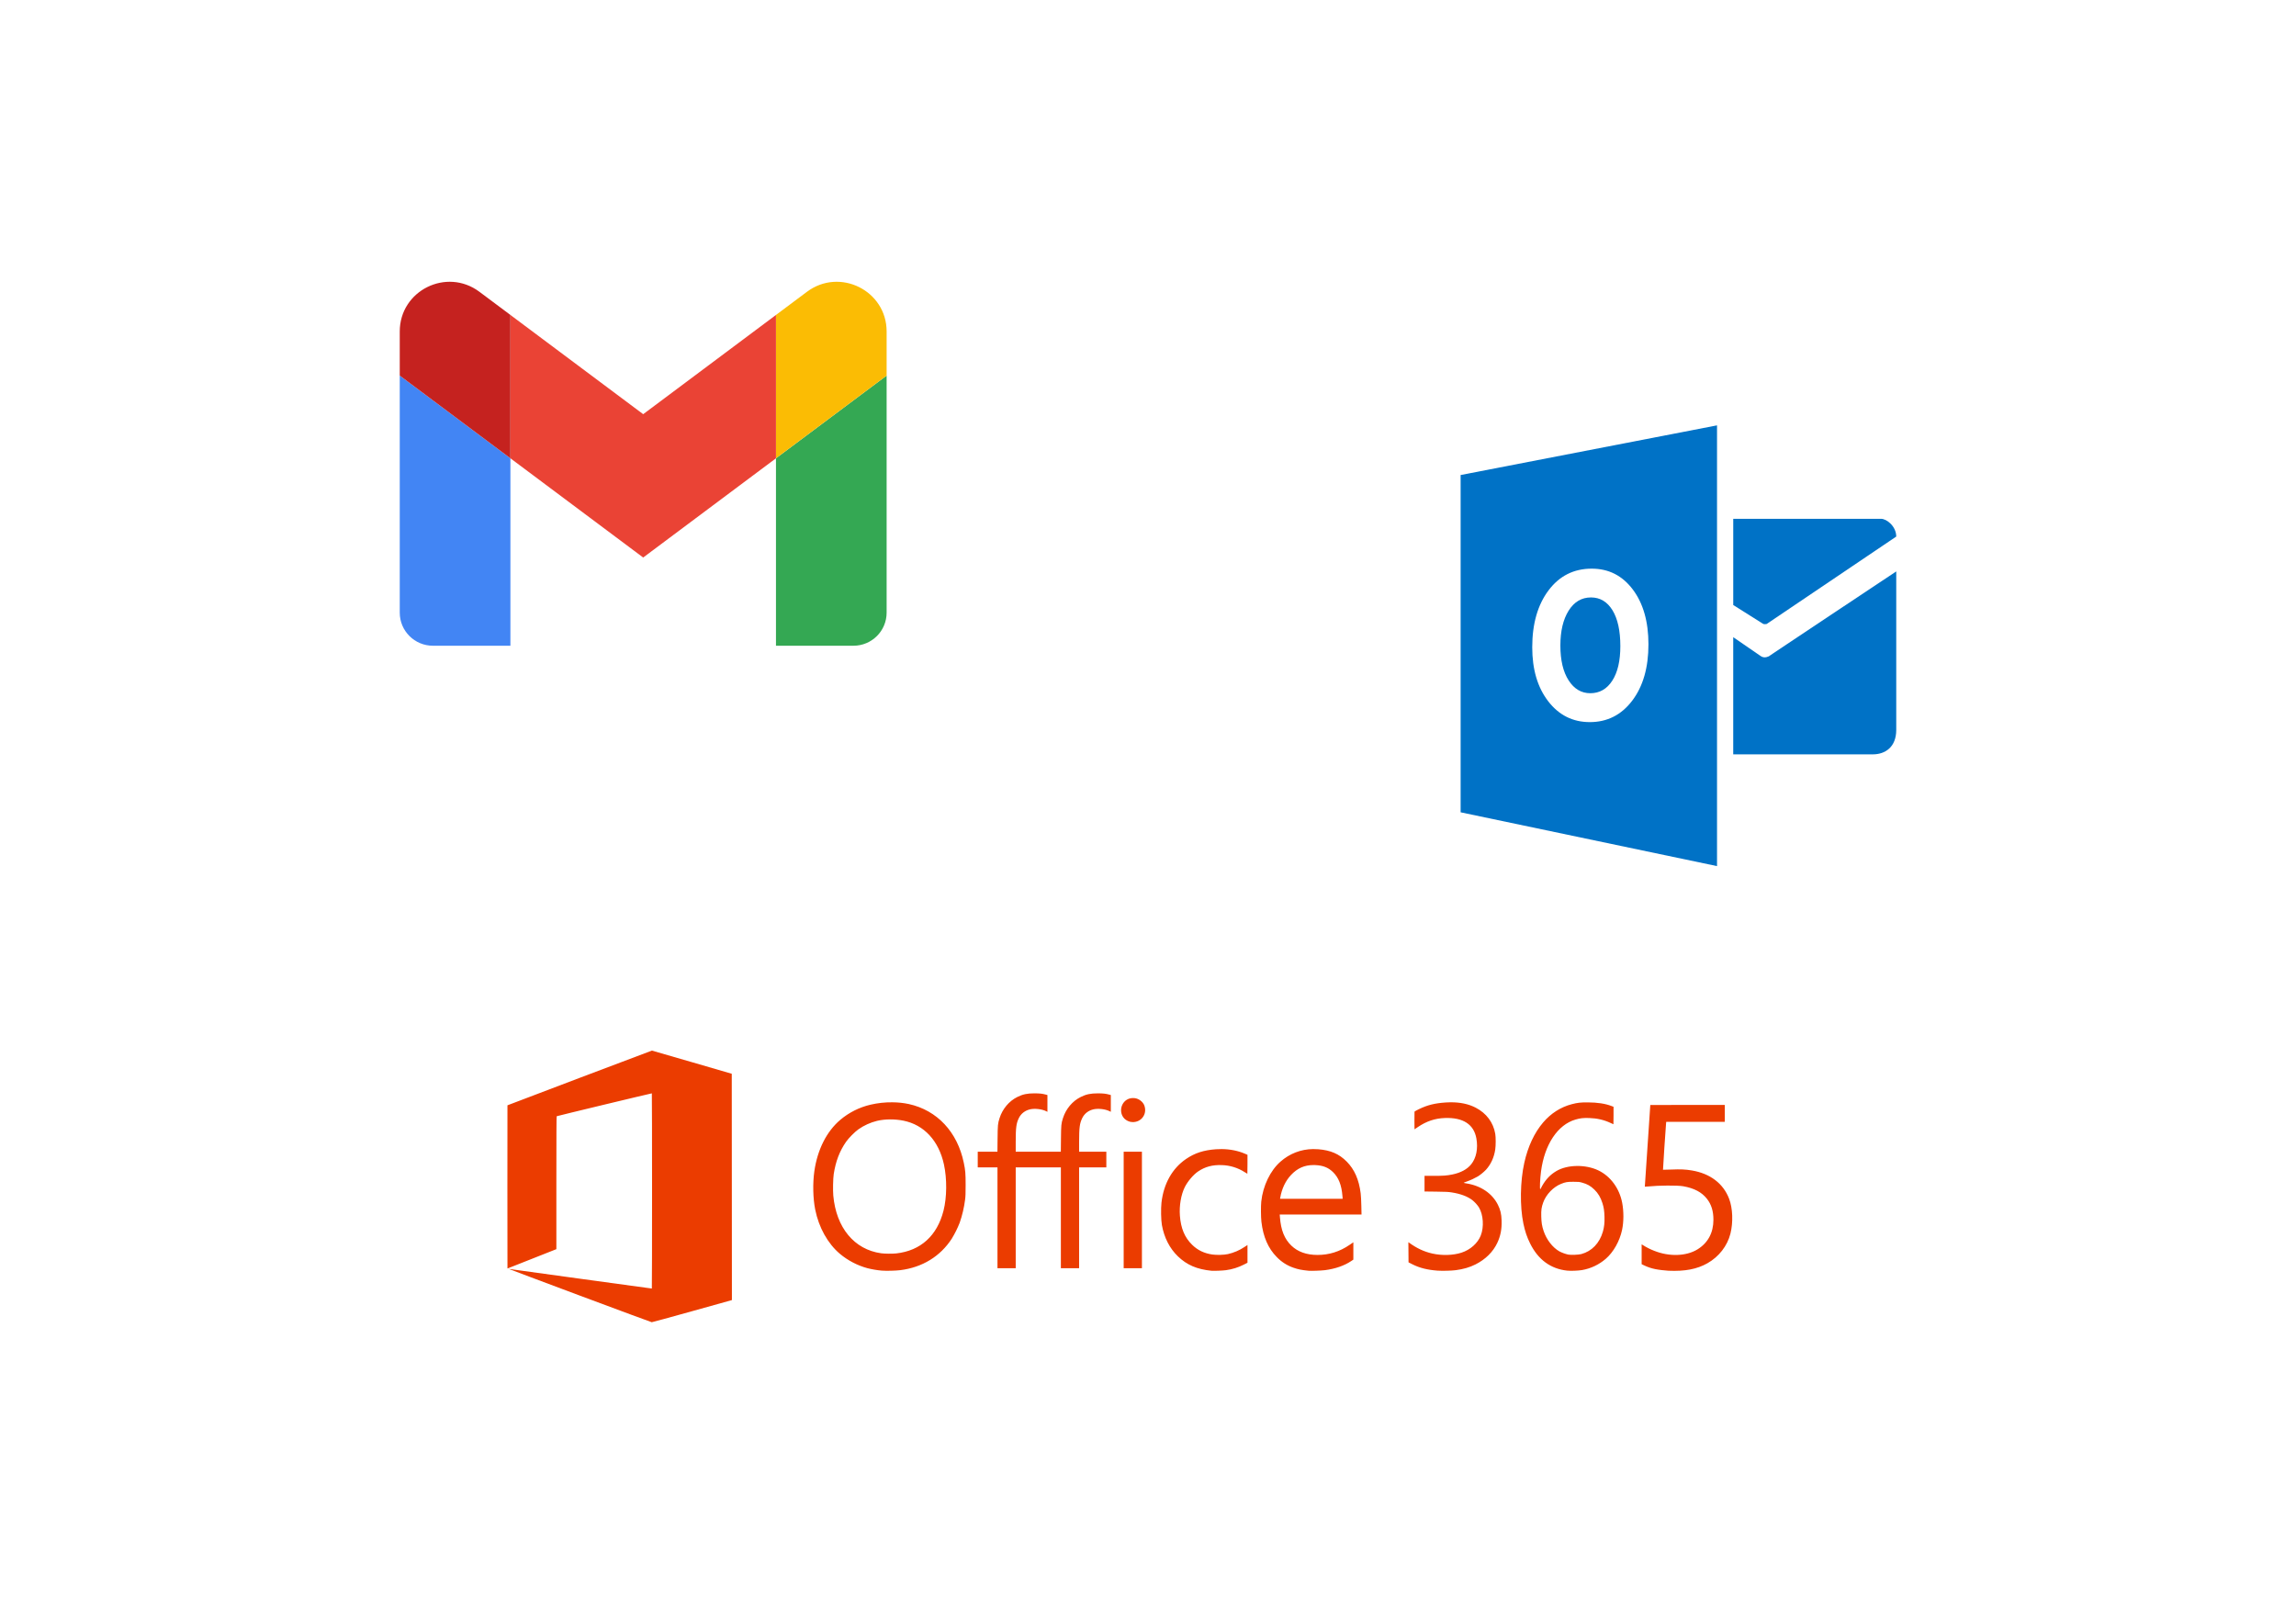 <svg width="448" height="314" viewBox="0 0 448 314" fill="none" xmlns="http://www.w3.org/2000/svg">
<g clip-path="url(#clip0)">
<path d="M338.194 101.234V118.056L344.068 121.757C344.223 121.803 344.559 121.806 344.714 121.757L369.997 104.699C369.997 102.681 368.115 101.234 367.053 101.234H338.194Z" fill="#0072C6"/>
<path d="M338.194 124.332L343.555 128.017C344.31 128.573 345.22 128.017 345.22 128.017C344.313 128.573 370 111.499 370 111.499V142.417C370 145.782 367.847 147.194 365.426 147.194H338.19V124.332H338.194Z" fill="#0072C6"/>
<path d="M310.435 116.576C308.608 116.576 307.152 117.436 306.077 119.151C305.002 120.866 304.463 123.137 304.463 125.963C304.463 128.831 305.002 131.099 306.077 132.765C307.152 134.435 308.563 135.265 310.306 135.265C312.104 135.265 313.53 134.455 314.582 132.833C315.635 131.212 316.164 128.96 316.164 126.082C316.164 123.082 315.654 120.746 314.631 119.076C313.608 117.41 312.21 116.576 310.435 116.576Z" fill="#0072C6"/>
<path d="M285 92.69V158.502L335.03 169V83L285 92.69V92.69ZM318.478 136.722C316.364 139.506 313.608 140.902 310.206 140.902C306.891 140.902 304.192 139.552 302.104 136.855C300.019 134.154 298.973 130.64 298.973 126.305C298.973 121.728 300.032 118.027 302.152 115.2C304.273 112.374 307.081 110.959 310.577 110.959C313.879 110.959 316.551 112.309 318.588 115.016C320.628 117.723 321.648 121.289 321.648 125.717C321.651 130.269 320.593 133.938 318.478 136.722Z" fill="#0072C6"/>
</g>
<path d="M127.203 205C127.137 205 99.053 215.634 99.015 215.675C99 215.688 98.996 222.858 99.004 231.608L99.018 247.515L102.519 246.133C104.445 245.373 106.593 244.524 107.29 244.246L108.559 243.744V230.794C108.559 221.862 108.577 217.834 108.621 217.808C108.727 217.742 127.141 213.313 127.188 213.341C127.246 213.378 127.246 251.393 127.188 251.428C127.164 251.442 120.882 250.583 113.227 249.519C105.574 248.453 99.292 247.588 99.27 247.596C99.246 247.605 105.483 249.946 113.129 252.803C120.773 255.657 127.093 257.996 127.173 258C127.254 258.002 130.806 257.032 135.066 255.843L142.812 253.68L142.797 231.6L142.783 209.52L135.022 207.26C130.755 206.018 127.235 205 127.203 205ZM201.836 213.339C200.433 213.339 199.556 213.527 198.504 214.05C196.883 214.856 195.61 216.372 195.036 218.178C194.698 219.245 194.677 219.475 194.647 222.212L194.62 224.73H190.778V227.792H194.629V247.463H198.189V227.792H207V247.463H210.559V227.792H215.87V224.73H210.559V222.772C210.563 220.035 210.667 219.227 211.152 218.202C211.584 217.292 212.392 216.667 213.419 216.448C214.318 216.258 215.654 216.415 216.455 216.803L216.747 216.945V213.672L216.409 213.58C215.78 213.402 215.199 213.339 214.207 213.341C212.804 213.341 211.927 213.525 210.875 214.05C209.254 214.856 207.981 216.372 207.407 218.178C207.069 219.245 207.047 219.475 207.018 222.212L206.991 224.73H198.189V222.772C198.192 220.035 198.296 219.227 198.781 218.202C199.214 217.292 200.021 216.667 201.048 216.448C201.947 216.258 203.284 216.415 204.084 216.803L204.376 216.945V213.672L204.039 213.58C203.409 213.402 202.828 213.339 201.836 213.341V213.339ZM221.005 214.259C220.129 214.287 219.391 214.753 218.999 215.544C218.543 216.464 218.712 217.602 219.407 218.283C219.725 218.584 220.116 218.795 220.541 218.894C222.463 219.275 223.959 217.532 223.282 215.704C223.012 214.979 222.195 214.361 221.388 214.274C221.26 214.259 221.13 214.256 221.005 214.259ZM282.964 215.088C282.689 215.091 282.408 215.102 282.122 215.121C279.976 215.261 278.522 215.621 276.863 216.427C276.407 216.648 276.018 216.866 276.002 216.908C275.984 216.952 275.978 217.745 275.987 218.673L276.002 220.359L276.644 219.924C278.347 218.772 280.001 218.218 281.934 218.152C285.493 218.029 287.585 219.389 288.076 222.149C288.426 224.115 288.057 225.943 287.062 227.185C286.283 228.155 285.016 228.84 283.38 229.173C282.293 229.394 281.619 229.441 279.702 229.441H277.957V232.491L280.218 232.519C282.133 232.543 282.6 232.567 283.258 232.671C285.012 232.948 286.352 233.452 287.297 234.184C287.791 234.586 288.221 235.06 288.573 235.592C289.434 237.043 289.587 239.42 288.924 241.092C288.331 242.59 286.899 243.863 285.178 244.425C283.539 244.958 281.389 245.025 279.483 244.6C277.873 244.239 276.445 243.573 274.937 242.477L274.804 242.384L274.82 244.349L274.835 246.315L275.594 246.7C276.983 247.403 278.504 247.787 280.492 247.936C281.385 248.003 283.214 247.957 284.055 247.844C285.539 247.649 286.77 247.29 287.904 246.72C289.854 245.739 291.334 244.274 292.16 242.511C292.795 241.156 293.054 239.803 292.995 238.134C292.954 236.873 292.762 236.067 292.279 235.095C291.163 232.85 288.925 231.341 286.082 230.908C285.816 230.868 285.601 230.816 285.601 230.792C285.601 230.77 285.884 230.654 286.228 230.535C286.971 230.271 287.689 229.939 288.373 229.545C288.943 229.174 289.471 228.74 289.947 228.251C290.913 227.183 291.526 225.84 291.755 224.288C291.872 223.515 291.872 221.901 291.757 221.238C291.374 219.017 290.032 217.221 287.946 216.14C286.546 215.413 284.89 215.064 282.962 215.088H282.964ZM174.125 215.088C172.69 215.071 171.257 215.228 169.858 215.553C167.689 216.057 165.668 217.071 163.959 218.511C161.292 220.773 159.495 224.329 158.894 228.558C158.564 230.892 158.629 233.84 159.063 236.012C159.763 239.509 161.512 242.649 163.874 244.647C165.45 245.963 167.287 246.922 169.262 247.46C170.177 247.689 171.108 247.847 172.047 247.931C172.922 248.003 174.745 247.958 175.657 247.844C179.961 247.305 183.466 245.163 185.716 241.692C186.313 240.71 186.826 239.679 187.248 238.609C187.758 237.146 188.114 235.633 188.309 234.094C188.395 233.454 188.415 232.89 188.415 231.208C188.415 228.959 188.369 228.396 188.055 226.883C186.814 220.87 182.851 216.641 177.328 215.428C176.274 215.206 175.201 215.093 174.125 215.089V215.088ZM309.817 215.106C308.395 215.1 307.813 215.167 306.696 215.456C304.549 216.01 302.615 217.243 301.101 219.021C299.381 221.04 298.134 223.708 297.425 226.88C296.613 230.513 296.54 235.373 297.246 238.751C297.562 240.263 297.948 241.406 298.559 242.634C300.127 245.8 302.576 247.592 305.795 247.934C306.517 248.01 307.936 247.955 308.716 247.82C310.422 247.518 312.016 246.758 313.33 245.619C314.832 244.312 316.041 242.165 316.503 239.984C316.838 238.392 316.845 236.387 316.523 234.694C315.986 231.886 314.249 229.519 311.884 228.379C309.396 227.179 305.829 227.231 303.687 228.501C302.501 229.202 301.644 230.098 300.897 231.414C300.785 231.598 300.685 231.789 300.598 231.985C300.598 232.011 300.572 232.033 300.539 232.033C300.412 232.033 300.497 230.005 300.689 228.558C301.382 223.311 303.935 219.472 307.401 218.458C308.335 218.185 308.918 218.119 310.082 218.154C311.625 218.2 312.996 218.52 314.3 219.137C314.469 219.22 314.641 219.298 314.816 219.37C314.827 219.37 314.836 218.603 314.836 217.668V215.964L314.435 215.811C313.235 215.347 311.699 215.112 309.817 215.106V215.106ZM329.278 215.601C325.285 215.601 322.011 215.608 322.01 215.616C321.991 215.695 320.928 231.538 320.941 231.554C320.95 231.567 321.242 231.547 321.588 231.51C323.631 231.297 327.329 231.273 328.432 231.468C330.573 231.847 332.053 232.631 333.066 233.923C333.926 235.022 334.326 236.316 334.326 238.005C334.326 240.549 333.252 242.538 331.2 243.795C329.019 245.13 325.72 245.238 322.788 244.071C321.993 243.764 321.23 243.378 320.511 242.917L320.321 242.801V246.677L320.89 246.948C321.546 247.258 322.236 247.487 322.947 247.629C323.53 247.758 324.856 247.922 325.544 247.953C328.778 248.096 331.138 247.642 333.171 246.486C335.409 245.212 337.044 243.103 337.644 240.72C338.199 238.52 338.095 235.763 337.391 233.916C336.255 230.932 333.702 228.991 330.124 228.387C328.866 228.175 327.934 228.133 326.138 228.208C325.244 228.245 324.504 228.264 324.49 228.249C324.466 228.225 325 220.096 325.08 219.267L325.117 218.899H336.543V215.601H329.278ZM173.631 218.426C174.523 218.419 175.435 218.5 176.277 218.671C180.307 219.483 183.177 222.584 184.184 227.211C184.797 230.038 184.764 233.625 184.1 236.235C182.851 241.136 179.636 244.044 174.877 244.576C174.162 244.657 172.606 244.64 171.93 244.548C166.682 243.817 163.157 239.564 162.592 233.277C162.501 232.263 162.55 229.935 162.679 229.088C163.066 226.591 163.828 224.605 165.103 222.772C165.59 222.072 166.786 220.865 167.495 220.359C168.59 219.594 169.813 219.037 171.106 218.715C171.868 218.531 172.74 218.434 173.631 218.426V218.426ZM238.405 224.215C238.031 224.209 237.653 224.222 237.274 224.249C234.867 224.422 233.149 224.978 231.444 226.134C228.745 227.965 227.053 230.96 226.63 234.661C226.499 235.813 226.541 238.084 226.712 239.041C227.155 241.504 228.226 243.593 229.838 245.148C231.581 246.828 233.552 247.675 236.381 247.958C236.825 248.003 238.6 247.933 239.2 247.846C240.429 247.685 241.622 247.312 242.726 246.746L243.412 246.394V242.932L242.834 243.313C241.846 243.973 240.746 244.445 239.59 244.706C238.811 244.876 237.382 244.914 236.532 244.787C234.951 244.552 233.7 243.95 232.624 242.903C231.162 241.482 230.405 239.685 230.223 237.197C230.078 235.255 230.45 233.098 231.178 231.639C231.74 230.516 232.859 229.197 233.786 228.575C235.142 227.66 236.588 227.273 238.394 227.341C239.985 227.383 241.535 227.861 242.878 228.724C243.144 228.891 243.374 229.029 243.388 229.029C243.401 229.029 243.412 228.197 243.412 227.181V225.332L242.931 225.126C241.585 224.544 240.026 224.233 238.405 224.215V224.215ZM256.199 224.215C253.86 224.235 251.607 225.105 249.853 226.666C247.86 228.409 246.432 231.374 246.1 234.46C246.009 235.32 246.023 237.468 246.129 238.393C246.468 241.335 247.449 243.593 249.129 245.286C250.032 246.229 251.145 246.94 252.375 247.362C253.303 247.688 253.956 247.819 255.347 247.958C255.817 248.006 257.827 247.933 258.531 247.842C260.533 247.585 262.324 246.963 263.675 246.05L264.069 245.785V242.406L263.325 242.912C261.392 244.23 259.344 244.872 257.076 244.872C254.929 244.872 253.228 244.265 251.97 243.05C250.62 241.747 249.938 240.046 249.742 237.495L249.701 236.98H265.663L265.626 235.287C265.608 234.322 265.553 233.277 265.499 232.857C265.163 230.165 264.286 228.177 262.76 226.642C261.283 225.157 259.629 224.441 257.229 224.249C256.882 224.222 256.538 224.211 256.199 224.215V224.215ZM219.254 224.73V247.463H222.814V224.73H221.034H219.254ZM256.286 227.33C256.405 227.33 256.523 227.334 256.645 227.34C258.122 227.402 259.145 227.8 260.055 228.665C261.184 229.74 261.775 231.223 261.943 233.402L261.983 233.917H249.767L249.805 233.697C250.103 231.957 250.832 230.417 251.895 229.283C253.144 227.949 254.521 227.334 256.286 227.332V227.33ZM306.987 230.597C308.009 230.597 308.143 230.61 308.68 230.756C309.701 231.032 310.357 231.403 311.094 232.117C311.832 232.833 312.318 233.645 312.669 234.757C312.941 235.611 313.034 236.246 313.071 237.422C313.103 238.612 313.016 239.424 312.759 240.322C312.113 242.575 310.592 244.156 308.546 244.703C308.029 244.842 306.562 244.905 306.03 244.809C305.426 244.678 304.84 244.469 304.289 244.187C302.954 243.436 301.747 241.877 301.189 240.182C300.869 239.222 300.767 238.581 300.733 237.363C300.7 236.1 300.775 235.574 301.121 234.617C301.681 233.071 303.076 231.617 304.586 231.01C305.468 230.652 305.787 230.597 306.987 230.597V230.597Z" fill="#EB3C00"/>
<g clip-path="url(#clip1)">
<path d="M84.477 126H99.591V89.424L78 73.288V119.545C78 123.117 80.904 126 84.477 126Z" fill="#4285F4"/>
<path d="M151.409 126H166.523C170.107 126 173 123.106 173 119.545V73.288L151.409 89.424" fill="#34A853"/>
<path d="M151.409 61.455V89.424L173 73.288V64.682C173 56.7 163.856 52.149 157.455 56.936" fill="#FBBC04"/>
<path d="M99.591 89.424V61.455L125.5 80.818L151.409 61.455V89.424L125.5 108.788" fill="#EA4335"/>
<path d="M78 64.681V73.287L99.591 89.424V61.454L93.546 56.936C87.133 52.148 78 56.699 78 64.681" fill="#C5221F"/>
</g>
<defs>
<clipPath id="clip0">
<rect width="85" height="86" fill="white" transform="translate(285 83)"/>
</clipPath>
<clipPath id="clip1">
<rect width="95" height="71" fill="white" transform="translate(78 55)"/>
</clipPath>
</defs>
</svg>
